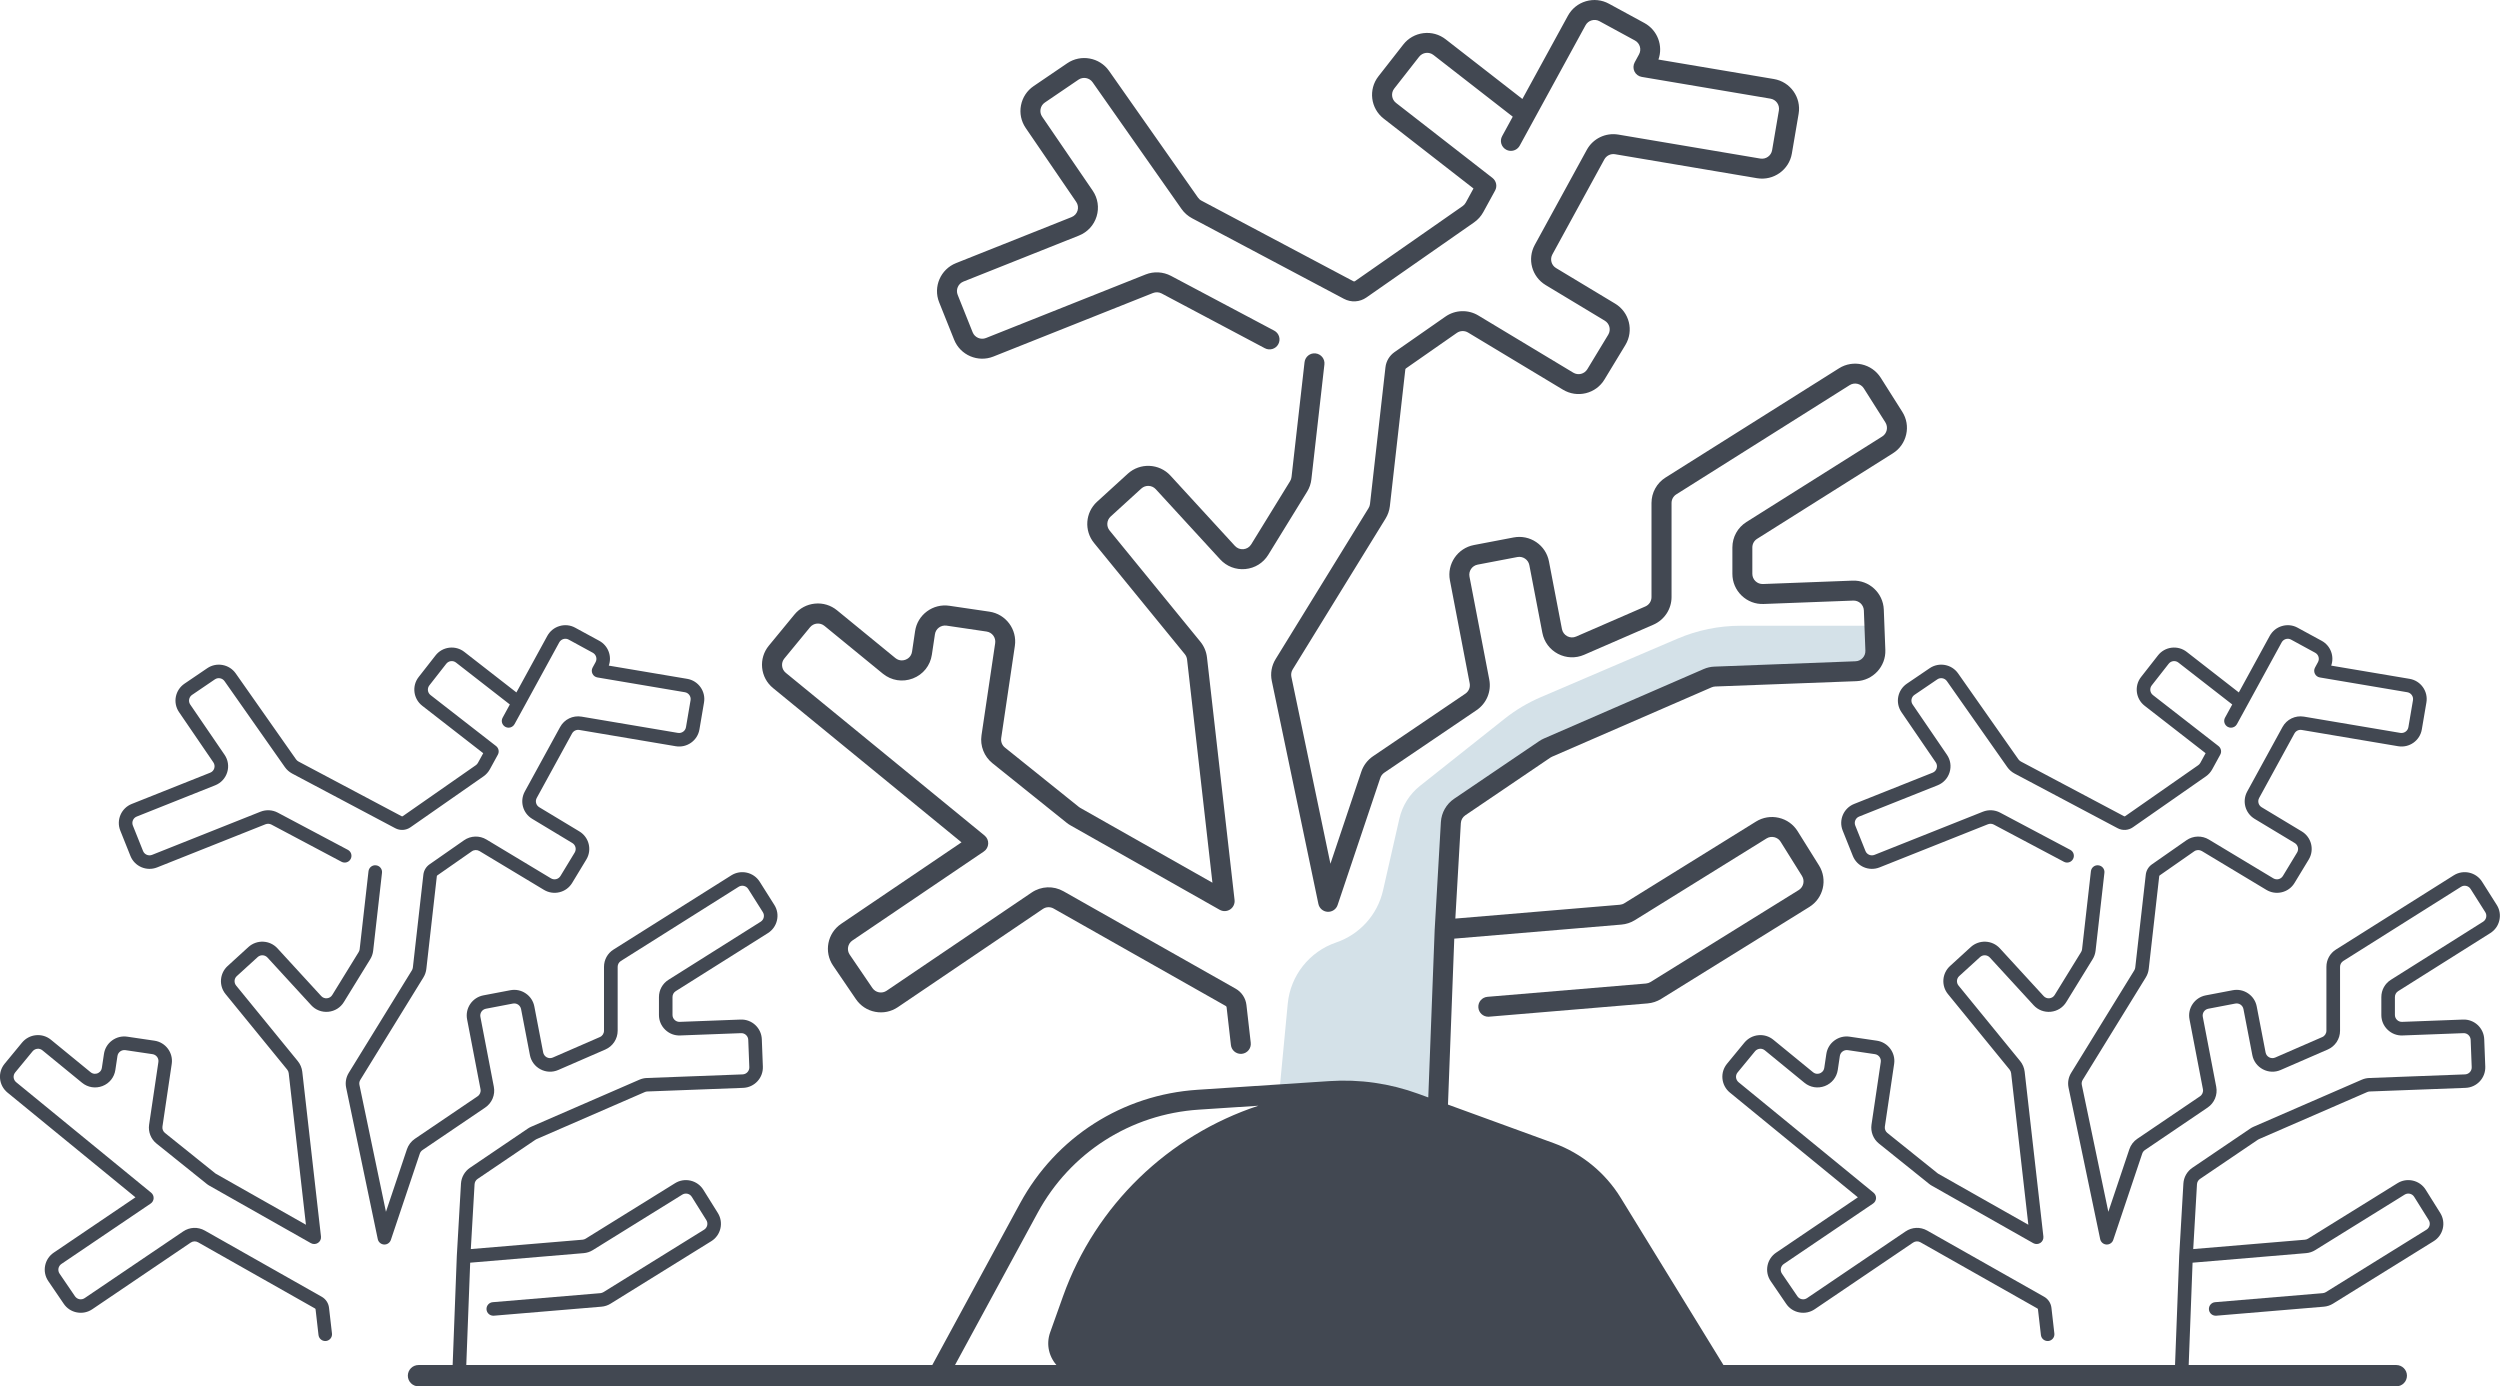 <svg width="110" height="61" viewBox="0 0 110 61" fill="none" xmlns="http://www.w3.org/2000/svg">
<g clip-path="url(#clip0_828_6441)">
<path d="M82.516 28.616L82.474 27.533H76.584C75.629 27.533 74.684 27.727 73.806 28.103L67.807 30.67C67.231 30.916 66.689 31.238 66.198 31.628L62.48 34.578C62.023 34.941 61.703 35.448 61.573 36.018L60.853 39.179C60.61 40.248 59.829 41.115 58.79 41.469C57.612 41.871 56.779 42.925 56.661 44.161L56.281 48.155L63.261 48.907L63.837 36.196C63.854 35.92 63.997 35.669 64.225 35.513L67.968 32.977C68.013 32.946 68.062 32.919 68.112 32.897L75.133 29.844C75.234 29.8 75.344 29.775 75.454 29.77L81.659 29.536C82.15 29.517 82.533 29.105 82.516 28.616Z" fill="#D4E1E8"/>
<path d="M38.509 44.52C38.858 44.587 39.211 44.514 39.505 44.315L45.885 39.995C46.028 39.898 46.21 39.891 46.36 39.976L53.935 44.264C53.954 44.275 53.968 44.294 53.97 44.316L54.16 45.981C54.185 46.205 54.376 46.37 54.596 46.37C54.612 46.37 54.628 46.369 54.646 46.368C54.887 46.34 55.06 46.124 55.033 45.883L54.843 44.218C54.809 43.919 54.632 43.651 54.37 43.503L46.794 39.216C46.351 38.965 45.813 38.987 45.392 39.272L39.012 43.592C38.913 43.66 38.792 43.684 38.674 43.662C38.556 43.64 38.454 43.572 38.386 43.473L37.387 42.005C37.247 41.8 37.301 41.52 37.506 41.382L43.289 37.466C43.404 37.388 43.475 37.262 43.481 37.123C43.488 36.985 43.429 36.851 43.321 36.763L34.574 29.604C34.481 29.527 34.423 29.42 34.412 29.301C34.4 29.182 34.435 29.065 34.512 28.973L35.641 27.6C35.718 27.507 35.826 27.449 35.945 27.438C36.064 27.427 36.182 27.462 36.275 27.538L38.843 29.64C39.219 29.947 39.712 30.026 40.166 29.852C40.618 29.678 40.931 29.288 41.002 28.808L41.137 27.907C41.154 27.788 41.217 27.684 41.314 27.612C41.41 27.541 41.529 27.512 41.648 27.528L43.408 27.788C43.655 27.824 43.824 28.053 43.788 28.297L43.186 32.354C43.117 32.818 43.302 33.288 43.667 33.581L46.921 36.193C46.976 36.239 47.037 36.279 47.098 36.314L53.666 40.031C53.811 40.113 53.988 40.106 54.126 40.016C54.264 39.925 54.339 39.764 54.321 39.6L53.107 28.924C53.078 28.671 52.978 28.433 52.817 28.236L48.822 23.342C48.672 23.158 48.692 22.888 48.868 22.727L50.218 21.496C50.401 21.329 50.686 21.342 50.854 21.525L53.689 24.614C53.973 24.923 54.377 25.078 54.797 25.038C55.216 24.998 55.583 24.77 55.803 24.412L57.513 21.633C57.615 21.469 57.68 21.279 57.701 21.088L58.274 16.035C58.302 15.794 58.128 15.578 57.886 15.55C57.645 15.521 57.428 15.696 57.4 15.936L56.827 20.989C56.82 21.054 56.798 21.118 56.763 21.173L55.053 23.952C54.979 24.074 54.854 24.15 54.712 24.164C54.571 24.178 54.434 24.125 54.337 24.02L51.5 20.927C51.005 20.388 50.163 20.351 49.621 20.845L48.271 22.076C47.752 22.549 47.694 23.347 48.138 23.891L52.133 28.785C52.187 28.851 52.221 28.932 52.231 29.018L53.347 38.839L47.53 35.546C47.509 35.533 47.489 35.52 47.47 35.505L44.216 32.892C44.092 32.793 44.03 32.633 44.053 32.476L44.654 28.419C44.761 27.696 44.259 27.02 43.534 26.913L41.773 26.654C41.422 26.602 41.071 26.69 40.786 26.901C40.501 27.111 40.315 27.421 40.264 27.771L40.13 28.673C40.094 28.907 39.92 28.998 39.846 29.026C39.772 29.055 39.581 29.104 39.397 28.955L36.829 26.853C36.554 26.629 36.209 26.524 35.856 26.559C35.503 26.594 35.184 26.763 34.958 27.037L33.829 28.409C33.604 28.683 33.499 29.028 33.534 29.38C33.569 29.732 33.738 30.05 34.014 30.275L42.306 37.063L37.01 40.649C36.403 41.059 36.245 41.886 36.657 42.49L37.657 43.958C37.859 44.256 38.16 44.454 38.509 44.52Z" fill="#424852"/>
<path d="M83.7 18.119L82.751 16.619C82.359 16.001 81.536 15.815 80.917 16.205L73.285 21.011C72.897 21.256 72.666 21.675 72.666 22.132V26.272C72.666 26.451 72.561 26.613 72.396 26.684L69.348 28.009C69.222 28.064 69.079 28.059 68.959 27.994C68.837 27.93 68.753 27.816 68.726 27.681L68.154 24.701C68.087 24.353 67.889 24.052 67.595 23.853C67.301 23.654 66.947 23.582 66.599 23.648L64.851 23.982C64.131 24.12 63.658 24.817 63.796 25.534L64.666 30.065C64.7 30.241 64.626 30.419 64.477 30.521L60.414 33.274C60.174 33.437 59.992 33.676 59.9 33.949L58.539 38.005L56.821 29.783C56.797 29.67 56.817 29.554 56.877 29.456L60.965 22.817C61.067 22.653 61.131 22.464 61.154 22.273L61.834 16.258C61.837 16.238 61.847 16.22 61.863 16.209L64.102 14.647C64.248 14.546 64.44 14.54 64.593 14.631L68.772 17.147C69.076 17.33 69.433 17.384 69.778 17.3C70.123 17.215 70.413 17.002 70.596 16.699L71.517 15.18C71.896 14.553 71.694 13.738 71.066 13.36L68.466 11.794C68.259 11.67 68.189 11.406 68.305 11.194L70.591 7.014C70.683 6.846 70.873 6.754 71.062 6.786L77.31 7.841C78.032 7.962 78.721 7.475 78.842 6.755L79.14 5.005C79.262 4.285 78.775 3.599 78.051 3.477L72.971 2.62C73.186 2.018 72.935 1.33 72.355 1.013L70.792 0.163C70.481 -0.006 70.122 -0.045 69.78 0.055C69.44 0.155 69.159 0.381 68.988 0.693L66.985 4.355L63.61 1.73C63.33 1.512 62.982 1.415 62.629 1.459C62.276 1.503 61.962 1.681 61.744 1.96L60.651 3.358C60.2 3.934 60.303 4.77 60.882 5.219L64.833 8.293L64.493 8.916C64.46 8.976 64.413 9.028 64.356 9.068L59.62 12.371C59.599 12.386 59.571 12.388 59.549 12.375L52.866 8.83C52.803 8.798 52.749 8.749 52.709 8.691L48.797 3.118C48.382 2.526 47.558 2.376 46.96 2.782L45.481 3.788C45.187 3.987 44.99 4.289 44.923 4.637C44.856 4.985 44.931 5.337 45.13 5.63L47.353 8.883C47.431 8.996 47.452 9.136 47.412 9.268C47.372 9.399 47.276 9.503 47.148 9.553L42.065 11.577C41.384 11.848 41.051 12.621 41.322 13.3L41.982 14.948C42.253 15.627 43.029 15.959 43.709 15.688L50.733 12.892C50.856 12.844 50.994 12.851 51.111 12.912L55.653 15.322C55.868 15.436 56.134 15.355 56.247 15.141C56.361 14.927 56.28 14.661 56.065 14.548L51.523 12.138C51.177 11.956 50.769 11.933 50.406 12.077L43.382 14.873C43.151 14.964 42.889 14.851 42.797 14.622L42.138 12.974C42.046 12.743 42.159 12.482 42.389 12.39L47.472 10.366C47.849 10.216 48.133 9.909 48.251 9.522C48.369 9.135 48.306 8.721 48.078 8.388L45.855 5.135C45.787 5.036 45.762 4.916 45.785 4.798C45.807 4.681 45.874 4.578 45.973 4.512L47.452 3.506C47.654 3.368 47.935 3.419 48.075 3.62L51.987 9.194C52.106 9.364 52.267 9.506 52.452 9.604L59.134 13.149C59.451 13.317 59.829 13.294 60.123 13.089L64.858 9.786C65.025 9.67 65.166 9.513 65.264 9.334L65.784 8.384C65.887 8.197 65.838 7.961 65.668 7.828L61.424 4.527C61.228 4.374 61.193 4.092 61.346 3.897L62.441 2.498C62.515 2.404 62.622 2.342 62.741 2.328C62.86 2.313 62.978 2.346 63.073 2.42L66.561 5.134L66.094 5.99C65.977 6.203 66.056 6.468 66.27 6.585C66.337 6.621 66.409 6.638 66.48 6.638C66.635 6.638 66.786 6.556 66.867 6.409L67.513 5.227L69.764 1.111C69.822 1.006 69.917 0.929 70.032 0.896C70.148 0.862 70.27 0.874 70.375 0.932L71.938 1.782C72.156 1.901 72.237 2.174 72.117 2.392L71.926 2.743C71.859 2.867 71.855 3.017 71.916 3.144C71.978 3.272 72.098 3.361 72.238 3.384L77.902 4.341C78.147 4.383 78.312 4.614 78.271 4.859L77.973 6.608C77.932 6.853 77.698 7.017 77.455 6.977L71.207 5.922C70.647 5.828 70.089 6.097 69.818 6.595L67.531 10.774C67.189 11.399 67.4 12.176 68.011 12.544L70.61 14.11C70.823 14.238 70.891 14.514 70.763 14.726L69.843 16.245C69.78 16.348 69.682 16.421 69.565 16.45C69.449 16.478 69.328 16.46 69.225 16.398L65.047 13.882C64.597 13.611 64.028 13.63 63.598 13.931L61.358 15.493C61.136 15.648 60.99 15.892 60.96 16.162L60.28 22.176C60.272 22.241 60.251 22.305 60.215 22.36L56.128 28.999C55.949 29.288 55.889 29.63 55.959 29.963L58.009 39.771C58.049 39.965 58.215 40.108 58.413 40.119C58.611 40.131 58.793 40.009 58.855 39.821L60.733 34.229C60.764 34.137 60.826 34.055 60.906 34L64.969 31.247C65.409 30.949 65.627 30.422 65.528 29.901L64.657 25.37C64.611 25.127 64.77 24.892 65.015 24.844L66.763 24.51C66.882 24.487 67.002 24.512 67.101 24.579C67.201 24.646 67.268 24.748 67.291 24.865L67.864 27.845C67.94 28.244 68.19 28.579 68.549 28.768C68.909 28.957 69.328 28.973 69.701 28.811L72.749 27.486C73.234 27.275 73.548 26.798 73.548 26.271V22.131C73.548 21.976 73.626 21.834 73.757 21.752L81.385 16.946C81.595 16.813 81.874 16.877 82.007 17.086L82.957 18.586C83.02 18.688 83.042 18.808 83.016 18.926C82.989 19.042 82.919 19.143 82.817 19.206L76.844 22.968C76.456 23.212 76.225 23.632 76.225 24.089V25.25C76.225 25.613 76.37 25.953 76.632 26.206C76.894 26.457 77.239 26.591 77.604 26.575L81.542 26.426C81.662 26.422 81.777 26.464 81.865 26.545C81.953 26.627 82.005 26.738 82.01 26.857L82.077 28.631C82.086 28.879 81.893 29.087 81.644 29.096L75.439 29.331C75.272 29.337 75.111 29.373 74.958 29.44L67.938 32.492C67.862 32.525 67.79 32.565 67.722 32.611L63.979 35.148C63.64 35.378 63.423 35.759 63.399 36.168L63.128 40.872V40.875C63.128 40.875 63.128 40.878 63.127 40.88L62.844 48.287L62.414 48.13C61.152 47.669 59.831 47.48 58.49 47.569L52.694 47.95C49.384 48.166 46.465 50.033 44.885 52.942L40.987 60.123H37.149C36.907 60.123 36.71 60.32 36.71 60.562C36.71 60.803 36.907 61 37.149 61H79.723C79.965 61 80.162 60.803 80.162 60.562C80.162 60.32 79.965 60.123 79.723 60.123H75.87L71.311 52.702C70.633 51.598 69.588 50.745 68.37 50.301L63.711 48.602L63.988 41.3L71.342 40.682C71.551 40.665 71.756 40.597 71.934 40.487L77.727 36.892C77.829 36.828 77.949 36.81 78.067 36.836C78.184 36.864 78.284 36.934 78.347 37.036L79.288 38.543C79.419 38.754 79.355 39.03 79.144 39.162L72.622 43.209C72.562 43.246 72.493 43.269 72.422 43.275L65.449 43.86C65.206 43.88 65.027 44.092 65.048 44.334C65.067 44.563 65.259 44.736 65.485 44.736C65.498 44.736 65.51 44.736 65.523 44.734L72.496 44.15C72.705 44.132 72.91 44.064 73.088 43.954L79.61 39.907C80.233 39.521 80.423 38.702 80.037 38.081L79.096 36.574C78.909 36.274 78.615 36.063 78.268 35.983C77.923 35.903 77.566 35.962 77.265 36.148L71.472 39.743C71.412 39.781 71.342 39.803 71.272 39.809L64.035 40.417L64.277 36.218C64.284 36.079 64.359 35.95 64.473 35.873L68.215 33.336C68.238 33.321 68.263 33.308 68.288 33.296L75.308 30.244C75.36 30.221 75.415 30.209 75.472 30.206L81.677 29.972C82.409 29.945 82.983 29.327 82.955 28.597L82.887 26.823C82.86 26.093 82.244 25.518 81.508 25.548L77.57 25.697C77.447 25.701 77.33 25.657 77.241 25.572C77.152 25.487 77.103 25.372 77.103 25.249V24.088C77.103 23.932 77.181 23.791 77.313 23.708L83.285 19.947C83.586 19.758 83.794 19.463 83.872 19.117C83.951 18.773 83.89 18.419 83.7 18.119ZM45.659 53.359C47.094 50.717 49.745 49.021 52.752 48.824L55.369 48.652C51.418 49.958 48.21 53.014 46.774 57.034L46.208 58.621C46.009 59.176 46.171 59.745 46.541 60.123H41.987L45.659 53.359Z" fill="#424852"/>
<path d="M79.169 57.746C79.406 57.791 79.646 57.742 79.846 57.607L84.178 54.673C84.275 54.608 84.4 54.603 84.501 54.661L89.646 57.573C89.659 57.581 89.669 57.593 89.67 57.609L89.8 58.74C89.817 58.893 89.947 59.005 90.096 59.005C90.107 59.005 90.119 59.005 90.13 59.004C90.293 58.985 90.411 58.838 90.392 58.674L90.263 57.543C90.24 57.34 90.12 57.157 89.942 57.057L84.796 54.145C84.495 53.974 84.131 53.989 83.843 54.184L79.51 57.117C79.443 57.163 79.361 57.18 79.281 57.165C79.2 57.15 79.131 57.103 79.085 57.036L78.405 56.039C78.311 55.9 78.347 55.709 78.487 55.615L82.415 52.956C82.493 52.904 82.542 52.817 82.546 52.723C82.55 52.629 82.509 52.539 82.437 52.479L76.496 47.617C76.434 47.565 76.395 47.491 76.386 47.411C76.377 47.331 76.402 47.251 76.454 47.188L77.221 46.256C77.272 46.194 77.347 46.155 77.427 46.146C77.507 46.137 77.588 46.162 77.652 46.214L79.396 47.642C79.651 47.85 79.986 47.903 80.294 47.786C80.6 47.668 80.814 47.402 80.862 47.077L80.953 46.464C80.966 46.383 81.007 46.313 81.074 46.264C81.141 46.215 81.22 46.196 81.301 46.206L82.497 46.383C82.664 46.408 82.779 46.563 82.754 46.729L82.346 49.484C82.3 49.798 82.424 50.118 82.673 50.317L84.883 52.092C84.921 52.122 84.961 52.15 85.004 52.173L89.464 54.699C89.562 54.754 89.683 54.75 89.777 54.688C89.871 54.626 89.921 54.517 89.909 54.407L89.085 47.156C89.065 46.984 88.997 46.822 88.888 46.688L86.175 43.365C86.073 43.24 86.086 43.056 86.205 42.948L87.122 42.112C87.246 41.999 87.44 42.007 87.554 42.132L89.479 44.23C89.671 44.44 89.947 44.545 90.232 44.518C90.517 44.49 90.765 44.336 90.915 44.092L92.076 42.204C92.146 42.093 92.189 41.964 92.205 41.835L92.594 38.403C92.613 38.24 92.495 38.092 92.33 38.074C92.167 38.053 92.019 38.172 92 38.335L91.611 41.767C91.606 41.811 91.591 41.855 91.567 41.892L90.405 43.78C90.355 43.863 90.271 43.914 90.174 43.924C90.077 43.934 89.984 43.898 89.919 43.826L87.993 41.726C87.656 41.359 87.085 41.335 86.716 41.669L85.8 42.506C85.448 42.828 85.408 43.369 85.709 43.739L88.422 47.062C88.458 47.107 88.482 47.162 88.489 47.219L89.247 53.889L85.296 51.652C85.281 51.644 85.269 51.635 85.255 51.625L83.044 49.85C82.96 49.782 82.918 49.673 82.934 49.568L83.342 46.812C83.415 46.322 83.073 45.862 82.581 45.79L81.385 45.614C81.147 45.578 80.908 45.639 80.715 45.782C80.521 45.924 80.395 46.135 80.359 46.373L80.268 46.985C80.244 47.144 80.126 47.206 80.076 47.226C80.025 47.246 79.896 47.278 79.772 47.177L78.027 45.749C77.84 45.596 77.605 45.525 77.367 45.549C77.128 45.572 76.911 45.688 76.756 45.873L75.989 46.805C75.836 46.992 75.764 47.226 75.788 47.464C75.812 47.702 75.927 47.919 76.113 48.072L81.746 52.682L78.149 55.117C77.737 55.396 77.629 55.957 77.909 56.367L78.589 57.364C78.725 57.567 78.93 57.701 79.168 57.746H79.169Z" fill="#424852"/>
<path d="M96.285 60.518L96.473 55.558L101.468 55.138C101.61 55.126 101.748 55.081 101.87 55.005L105.804 52.564C105.873 52.52 105.955 52.508 106.035 52.525C106.114 52.544 106.182 52.592 106.225 52.662L106.864 53.685C106.953 53.828 106.909 54.016 106.766 54.106L102.337 56.854C102.295 56.879 102.249 56.895 102.201 56.899L97.465 57.296C97.301 57.31 97.179 57.454 97.193 57.618C97.205 57.773 97.336 57.891 97.489 57.891C97.498 57.891 97.507 57.891 97.514 57.891L102.25 57.494C102.392 57.482 102.53 57.437 102.652 57.361L107.081 54.613C107.505 54.352 107.634 53.795 107.372 53.373L106.732 52.35C106.605 52.146 106.406 52.003 106.17 51.948C105.935 51.894 105.692 51.933 105.488 52.061L101.553 54.502C101.512 54.527 101.465 54.543 101.418 54.547L96.502 54.959L96.667 52.107C96.672 52.013 96.722 51.925 96.8 51.873L99.342 50.151C99.357 50.141 99.374 50.13 99.391 50.123L104.159 48.05C104.194 48.035 104.232 48.026 104.27 48.025L108.484 47.866C108.982 47.847 109.371 47.428 109.352 46.931L109.306 45.727C109.287 45.23 108.868 44.84 108.369 44.861L105.694 44.962C105.61 44.965 105.53 44.935 105.47 44.877C105.41 44.82 105.376 44.741 105.376 44.658V43.869C105.376 43.764 105.429 43.667 105.518 43.611L109.574 41.056C109.778 40.927 109.92 40.728 109.972 40.492C110.026 40.258 109.985 40.017 109.856 39.815L109.211 38.795C108.945 38.375 108.386 38.249 107.966 38.514L102.783 41.779C102.519 41.944 102.362 42.229 102.362 42.54V45.352C102.362 45.474 102.29 45.584 102.179 45.631L100.109 46.532C100.024 46.569 99.927 46.566 99.844 46.522C99.761 46.478 99.704 46.402 99.686 46.309L99.296 44.285C99.251 44.048 99.117 43.844 98.917 43.709C98.717 43.573 98.478 43.525 98.24 43.57L97.053 43.796C96.565 43.89 96.243 44.362 96.338 44.85L96.929 47.927C96.952 48.047 96.901 48.168 96.8 48.237L94.041 50.107C93.877 50.217 93.754 50.38 93.692 50.565L92.767 53.319L91.6 47.736C91.584 47.659 91.598 47.58 91.639 47.514L94.416 43.005C94.485 42.893 94.529 42.764 94.544 42.635L95.006 38.551C95.008 38.537 95.015 38.526 95.026 38.518L96.547 37.457C96.647 37.388 96.777 37.385 96.881 37.446L99.72 39.154C99.926 39.278 100.169 39.315 100.403 39.258C100.638 39.201 100.835 39.056 100.959 38.85L101.585 37.818C101.842 37.392 101.705 36.839 101.278 36.582L99.512 35.518C99.372 35.434 99.324 35.254 99.402 35.111L100.955 32.273C101.018 32.159 101.146 32.096 101.276 32.118L105.519 32.834C106.01 32.917 106.477 32.586 106.56 32.096L106.762 30.908C106.845 30.418 106.514 29.952 106.023 29.869L102.573 29.287C102.719 28.877 102.548 28.41 102.155 28.196L101.094 27.619C100.883 27.503 100.638 27.477 100.407 27.546C100.175 27.613 99.985 27.768 99.868 27.979L98.508 30.467L96.216 28.683C96.026 28.535 95.789 28.47 95.55 28.499C95.312 28.528 95.097 28.649 94.949 28.84L94.206 29.789C93.9 30.18 93.97 30.747 94.363 31.053L97.047 33.141L96.816 33.564C96.793 33.606 96.762 33.641 96.723 33.668L93.507 35.912C93.492 35.922 93.474 35.923 93.458 35.914L88.919 33.507C88.877 33.484 88.84 33.452 88.812 33.413L86.155 29.628C85.873 29.226 85.314 29.124 84.907 29.4L83.902 30.082C83.703 30.218 83.568 30.423 83.523 30.658C83.478 30.894 83.528 31.134 83.663 31.334L85.173 33.543C85.226 33.619 85.241 33.715 85.213 33.805C85.186 33.895 85.122 33.965 85.034 33.999L81.581 35.374C81.119 35.558 80.893 36.083 81.078 36.544L81.526 37.664C81.711 38.125 82.237 38.35 82.699 38.166L87.47 36.267C87.554 36.235 87.647 36.24 87.726 36.281L90.812 37.918C90.957 37.996 91.138 37.941 91.215 37.795C91.293 37.65 91.238 37.47 91.092 37.393L88.006 35.756C87.771 35.632 87.495 35.617 87.248 35.715L82.477 37.614C82.32 37.676 82.141 37.599 82.08 37.444L81.632 36.324C81.569 36.167 81.647 35.989 81.802 35.928L85.255 34.553C85.511 34.451 85.703 34.242 85.783 33.979C85.864 33.716 85.821 33.435 85.665 33.209L84.156 30.999C84.109 30.931 84.093 30.85 84.108 30.77C84.123 30.69 84.168 30.62 84.236 30.575L85.241 29.892C85.378 29.798 85.569 29.833 85.664 29.97L88.322 33.755C88.403 33.87 88.511 33.966 88.637 34.034L93.175 36.441C93.39 36.555 93.648 36.54 93.847 36.4L97.064 34.157C97.177 34.078 97.272 33.971 97.338 33.85L97.691 33.205C97.762 33.077 97.728 32.917 97.614 32.827L94.73 30.584C94.597 30.481 94.573 30.289 94.677 30.156L95.421 29.206C95.471 29.142 95.544 29.1 95.624 29.09C95.706 29.08 95.785 29.103 95.849 29.153L98.219 30.997L97.901 31.578C97.822 31.722 97.876 31.902 98.02 31.982C98.066 32.007 98.115 32.019 98.162 32.019C98.268 32.019 98.371 31.962 98.425 31.863L98.864 31.061L100.393 28.265C100.432 28.193 100.497 28.142 100.575 28.118C100.653 28.095 100.736 28.103 100.807 28.143L101.868 28.721C102.017 28.802 102.072 28.988 101.99 29.135L101.861 29.373C101.814 29.457 101.812 29.56 101.855 29.645C101.896 29.732 101.978 29.792 102.073 29.808L105.92 30.458C106.086 30.486 106.199 30.643 106.171 30.809L105.969 31.997C105.941 32.163 105.782 32.274 105.617 32.248L101.374 31.532C100.993 31.468 100.615 31.65 100.43 31.989L98.877 34.827C98.645 35.252 98.788 35.779 99.202 36.029L100.968 37.093C101.112 37.179 101.159 37.367 101.072 37.511L100.447 38.543C100.404 38.613 100.337 38.662 100.258 38.682C100.179 38.702 100.098 38.688 100.027 38.647L97.189 36.939C96.884 36.755 96.497 36.767 96.204 36.971L94.684 38.032C94.533 38.137 94.434 38.304 94.414 38.487L93.951 42.571C93.947 42.615 93.931 42.659 93.907 42.697L91.131 47.206C91.01 47.402 90.969 47.634 91.017 47.861L92.408 54.522C92.436 54.653 92.547 54.751 92.683 54.759C92.817 54.767 92.941 54.683 92.983 54.556L94.258 50.758C94.279 50.695 94.321 50.64 94.376 50.603L97.135 48.733C97.434 48.53 97.582 48.172 97.514 47.818L96.923 44.741C96.891 44.575 96.999 44.416 97.166 44.384L98.353 44.157C98.434 44.142 98.515 44.158 98.583 44.203C98.651 44.25 98.696 44.319 98.712 44.399L99.102 46.423C99.153 46.694 99.324 46.921 99.568 47.05C99.811 47.179 100.096 47.19 100.35 47.079L102.42 46.179C102.749 46.036 102.962 45.712 102.962 45.353V42.541C102.962 42.436 103.015 42.34 103.104 42.283L108.285 39.019C108.426 38.929 108.616 38.973 108.706 39.114L109.351 40.134C109.395 40.203 109.408 40.284 109.391 40.364C109.373 40.443 109.326 40.511 109.257 40.555L105.2 43.11C104.936 43.275 104.779 43.561 104.779 43.871V44.661C104.779 44.907 104.877 45.138 105.056 45.309C105.234 45.481 105.468 45.571 105.716 45.56L108.391 45.459C108.473 45.456 108.551 45.483 108.611 45.54C108.671 45.596 108.705 45.671 108.709 45.752L108.755 46.956C108.762 47.124 108.63 47.266 108.462 47.273L104.247 47.432C104.134 47.436 104.025 47.461 103.92 47.506L99.152 49.579C99.1 49.602 99.052 49.628 99.005 49.661L96.463 51.383C96.233 51.539 96.085 51.798 96.069 52.077L95.884 55.271V55.273C95.884 55.273 95.884 55.275 95.884 55.277L95.692 60.307" fill="#424852"/>
<path d="M3.383 57.746C3.621 57.791 3.86 57.742 4.06 57.607L8.393 54.673C8.49 54.608 8.614 54.603 8.716 54.661L13.861 57.573C13.873 57.581 13.883 57.593 13.885 57.609L14.014 58.74C14.032 58.893 14.161 59.005 14.31 59.005C14.322 59.005 14.333 59.005 14.344 59.004C14.508 58.985 14.626 58.838 14.607 58.674L14.477 57.543C14.455 57.34 14.334 57.157 14.156 57.057L9.011 54.145C8.709 53.974 8.345 53.989 8.058 54.184L3.725 57.117C3.657 57.163 3.575 57.18 3.495 57.165C3.415 57.15 3.346 57.103 3.299 57.036L2.62 56.039C2.526 55.9 2.562 55.709 2.701 55.615L6.63 52.956C6.708 52.904 6.756 52.817 6.76 52.723C6.764 52.629 6.724 52.539 6.651 52.479L0.711 47.617C0.648 47.565 0.609 47.491 0.6 47.411C0.592 47.331 0.617 47.251 0.668 47.188L1.435 46.256C1.487 46.194 1.561 46.155 1.641 46.146C1.722 46.137 1.802 46.162 1.866 46.214L3.611 47.642C3.866 47.85 4.201 47.903 4.509 47.786C4.815 47.668 5.028 47.402 5.076 47.077L5.168 46.464C5.18 46.383 5.222 46.313 5.288 46.264C5.355 46.215 5.434 46.196 5.516 46.206L6.711 46.383C6.878 46.408 6.994 46.563 6.969 46.729L6.561 49.484C6.514 49.798 6.638 50.118 6.887 50.317L9.097 52.092C9.135 52.122 9.175 52.15 9.218 52.173L13.679 54.699C13.777 54.754 13.897 54.75 13.991 54.688C14.086 54.626 14.136 54.517 14.123 54.407L13.3 47.156C13.279 46.984 13.212 46.822 13.102 46.688L10.39 43.365C10.288 43.24 10.3 43.056 10.42 42.948L11.337 42.112C11.461 41.999 11.654 42.007 11.769 42.132L13.694 44.23C13.886 44.44 14.161 44.545 14.446 44.518C14.731 44.49 14.98 44.336 15.129 44.092L16.291 42.204C16.36 42.093 16.404 41.964 16.419 41.835L16.808 38.403C16.827 38.24 16.709 38.092 16.545 38.074C16.381 38.053 16.233 38.172 16.214 38.335L15.825 41.767C15.82 41.811 15.805 41.855 15.781 41.892L14.619 43.78C14.569 43.863 14.485 43.914 14.388 43.924C14.292 43.934 14.199 43.898 14.133 43.826L12.207 41.726C11.87 41.359 11.299 41.335 10.931 41.669L10.014 42.506C9.663 42.828 9.622 43.369 9.924 43.739L12.636 47.062C12.673 47.107 12.697 47.162 12.703 47.219L13.461 53.889L9.511 51.652C9.495 51.644 9.483 51.635 9.469 51.625L7.259 49.85C7.175 49.782 7.132 49.673 7.148 49.568L7.556 46.812C7.629 46.322 7.288 45.862 6.795 45.79L5.6 45.614C5.361 45.578 5.123 45.639 4.929 45.782C4.736 45.924 4.609 46.135 4.574 46.373L4.482 46.985C4.458 47.144 4.34 47.206 4.29 47.226C4.24 47.246 4.11 47.278 3.986 47.177L2.242 45.749C2.055 45.596 1.82 45.525 1.581 45.549C1.343 45.572 1.125 45.688 0.971 45.873L0.203 46.805C0.05 46.992 -0.021 47.226 0.003 47.464C0.026 47.702 0.142 47.919 0.328 48.072L5.96 52.682L2.364 55.117C1.952 55.396 1.844 55.957 2.124 56.367L2.803 57.364C2.94 57.567 3.145 57.701 3.382 57.746H3.383Z" fill="#424852"/>
<path d="M20.499 60.518L20.688 55.558L25.682 55.138C25.824 55.126 25.962 55.081 26.084 55.005L30.019 52.564C30.088 52.52 30.169 52.508 30.25 52.525C30.329 52.544 30.397 52.592 30.439 52.662L31.079 53.685C31.168 53.828 31.124 54.016 30.981 54.106L26.551 56.854C26.51 56.879 26.463 56.895 26.416 56.899L21.68 57.296C21.515 57.31 21.393 57.454 21.407 57.618C21.42 57.773 21.55 57.891 21.704 57.891C21.712 57.891 21.721 57.891 21.729 57.891L26.465 57.494C26.607 57.482 26.745 57.437 26.866 57.361L31.296 54.613C31.719 54.352 31.848 53.795 31.586 53.373L30.947 52.35C30.82 52.146 30.62 52.003 30.384 51.948C30.149 51.894 29.907 51.933 29.702 52.061L25.768 54.502C25.726 54.527 25.68 54.543 25.632 54.547L20.716 54.959L20.881 52.107C20.886 52.013 20.936 51.925 21.014 51.873L23.556 50.151C23.571 50.141 23.589 50.13 23.605 50.123L28.373 48.05C28.409 48.035 28.446 48.026 28.484 48.025L32.699 47.866C33.196 47.847 33.585 47.428 33.566 46.931L33.52 45.727C33.501 45.23 33.083 44.84 32.583 44.861L29.908 44.962C29.824 44.965 29.745 44.935 29.685 44.877C29.624 44.82 29.59 44.741 29.59 44.658V43.869C29.59 43.764 29.643 43.667 29.732 43.611L33.789 41.056C33.992 40.927 34.134 40.728 34.187 40.492C34.241 40.258 34.199 40.017 34.07 39.815L33.426 38.795C33.16 38.375 32.601 38.249 32.18 38.514L26.997 41.779C26.733 41.944 26.576 42.229 26.576 42.54V45.352C26.576 45.474 26.505 45.584 26.393 45.631L24.323 46.532C24.238 46.569 24.141 46.566 24.058 46.522C23.976 46.478 23.919 46.402 23.9 46.309L23.511 44.285C23.466 44.048 23.331 43.844 23.131 43.709C22.932 43.573 22.692 43.525 22.455 43.57L21.268 43.796C20.779 43.89 20.458 44.362 20.552 44.85L21.143 47.927C21.166 48.047 21.116 48.168 21.014 48.237L18.255 50.107C18.092 50.217 17.969 50.38 17.906 50.565L16.982 53.319L15.815 47.736C15.799 47.659 15.812 47.58 15.854 47.514L18.631 43.005C18.7 42.893 18.744 42.764 18.759 42.635L19.221 38.551C19.222 38.537 19.23 38.526 19.241 38.518L20.762 37.457C20.861 37.388 20.992 37.385 21.096 37.446L23.934 39.154C24.14 39.278 24.384 39.315 24.617 39.258C24.852 39.201 25.049 39.056 25.174 38.85L25.799 37.818C26.056 37.392 25.919 36.839 25.492 36.582L23.727 35.518C23.586 35.434 23.538 35.254 23.616 35.111L25.17 32.273C25.233 32.159 25.361 32.096 25.49 32.118L29.733 32.834C30.225 32.917 30.692 32.586 30.775 32.096L30.977 30.908C31.06 30.418 30.728 29.952 30.237 29.869L26.787 29.287C26.933 28.877 26.762 28.41 26.369 28.196L25.308 27.619C25.097 27.503 24.852 27.477 24.621 27.546C24.39 27.613 24.199 27.768 24.082 27.979L22.722 30.467L20.43 28.683C20.241 28.535 20.003 28.47 19.765 28.499C19.526 28.528 19.311 28.649 19.163 28.84L18.421 29.789C18.114 30.18 18.185 30.747 18.578 31.053L21.262 33.141L21.03 33.564C21.008 33.606 20.977 33.641 20.938 33.668L17.721 35.912C17.706 35.922 17.689 35.923 17.672 35.914L13.134 33.507C13.091 33.484 13.055 33.452 13.027 33.413L10.37 29.628C10.087 29.226 9.528 29.124 9.121 29.4L8.117 30.082C7.917 30.218 7.783 30.423 7.737 30.658C7.692 30.894 7.742 31.134 7.878 31.334L9.387 33.543C9.44 33.619 9.455 33.715 9.428 33.805C9.4 33.895 9.336 33.965 9.248 33.999L5.796 35.374C5.334 35.558 5.108 36.083 5.292 36.544L5.74 37.664C5.925 38.125 6.451 38.35 6.913 38.166L11.684 36.267C11.769 36.235 11.861 36.24 11.941 36.281L15.026 37.918C15.172 37.996 15.353 37.941 15.429 37.795C15.507 37.65 15.452 37.47 15.306 37.393L12.221 35.756C11.986 35.632 11.71 35.617 11.462 35.715L6.691 37.614C6.534 37.676 6.356 37.599 6.294 37.444L5.846 36.324C5.783 36.167 5.861 35.989 6.017 35.928L9.469 34.553C9.725 34.451 9.917 34.242 9.998 33.979C10.078 33.716 10.036 33.435 9.88 33.209L8.37 30.999C8.324 30.931 8.307 30.85 8.323 30.77C8.338 30.69 8.383 30.62 8.451 30.575L9.455 29.892C9.592 29.798 9.783 29.833 9.879 29.97L12.536 33.755C12.617 33.87 12.726 33.966 12.851 34.034L17.39 36.441C17.605 36.555 17.862 36.54 18.062 36.4L21.278 34.157C21.391 34.078 21.486 33.971 21.553 33.85L21.906 33.205C21.976 33.077 21.942 32.917 21.828 32.827L18.945 30.584C18.811 30.481 18.788 30.289 18.892 30.156L19.635 29.206C19.686 29.142 19.758 29.1 19.839 29.09C19.92 29.08 19.999 29.103 20.064 29.153L22.433 30.997L22.116 31.578C22.036 31.722 22.09 31.902 22.235 31.982C22.28 32.007 22.329 32.019 22.377 32.019C22.482 32.019 22.585 31.962 22.639 31.863L23.079 31.061L24.607 28.265C24.646 28.193 24.711 28.142 24.789 28.118C24.867 28.095 24.95 28.103 25.022 28.143L26.083 28.721C26.231 28.802 26.286 28.988 26.205 29.135L26.075 29.373C26.029 29.457 26.026 29.56 26.069 29.645C26.11 29.732 26.192 29.792 26.288 29.808L30.134 30.458C30.3 30.486 30.413 30.643 30.385 30.809L30.183 31.997C30.155 32.163 29.996 32.274 29.831 32.248L25.588 31.532C25.207 31.468 24.829 31.65 24.645 31.989L23.091 34.827C22.859 35.252 23.002 35.779 23.417 36.029L25.182 37.093C25.327 37.179 25.373 37.367 25.287 37.511L24.661 38.543C24.619 38.613 24.552 38.662 24.473 38.682C24.394 38.702 24.312 38.688 24.242 38.647L21.404 36.939C21.098 36.755 20.712 36.767 20.419 36.971L18.898 38.032C18.747 38.137 18.648 38.304 18.628 38.487L18.166 42.571C18.161 42.615 18.146 42.659 18.122 42.697L15.345 47.206C15.225 47.402 15.183 47.634 15.231 47.861L16.622 54.522C16.65 54.653 16.762 54.751 16.898 54.759C17.032 54.767 17.155 54.683 17.198 54.556L18.472 50.758C18.494 50.695 18.535 50.64 18.59 50.603L21.349 48.733C21.648 48.53 21.797 48.172 21.729 47.818L21.137 44.741C21.106 44.575 21.214 44.416 21.381 44.384L22.568 44.157C22.648 44.142 22.73 44.158 22.797 44.203C22.865 44.25 22.91 44.319 22.927 44.399L23.316 46.423C23.368 46.694 23.538 46.921 23.782 47.05C24.026 47.179 24.311 47.19 24.564 47.079L26.634 46.179C26.963 46.036 27.177 45.712 27.177 45.353V42.541C27.177 42.436 27.229 42.34 27.319 42.283L32.499 39.019C32.641 38.929 32.831 38.973 32.921 39.114L33.565 40.134C33.609 40.203 33.623 40.284 33.605 40.364C33.588 40.443 33.54 40.511 33.471 40.555L29.415 43.11C29.151 43.275 28.994 43.561 28.994 43.871V44.661C28.994 44.907 29.092 45.138 29.27 45.309C29.448 45.481 29.682 45.571 29.931 45.56L32.606 45.459C32.687 45.456 32.765 45.483 32.825 45.54C32.886 45.596 32.92 45.671 32.923 45.752L32.97 46.956C32.976 47.124 32.844 47.266 32.676 47.273L28.461 47.432C28.348 47.436 28.239 47.461 28.135 47.506L23.366 49.579C23.315 49.602 23.266 49.628 23.219 49.661L20.678 51.383C20.448 51.539 20.3 51.798 20.283 52.077L20.099 55.271V55.273C20.099 55.273 20.099 55.275 20.099 55.277L19.907 60.307" fill="#424852"/>
<path d="M105.435 60.061H18.416C18.156 60.061 17.945 60.271 17.945 60.53C17.945 60.79 18.156 61 18.416 61H105.435C105.695 61 105.906 60.79 105.906 60.53C105.906 60.271 105.695 60.061 105.435 60.061Z" fill="#424852"/>
</g>
<defs>
<clipPath id="clip0_828_6441">
<rect width="110" height="61" fill="white"/>
</clipPath>
</defs>
</svg>
